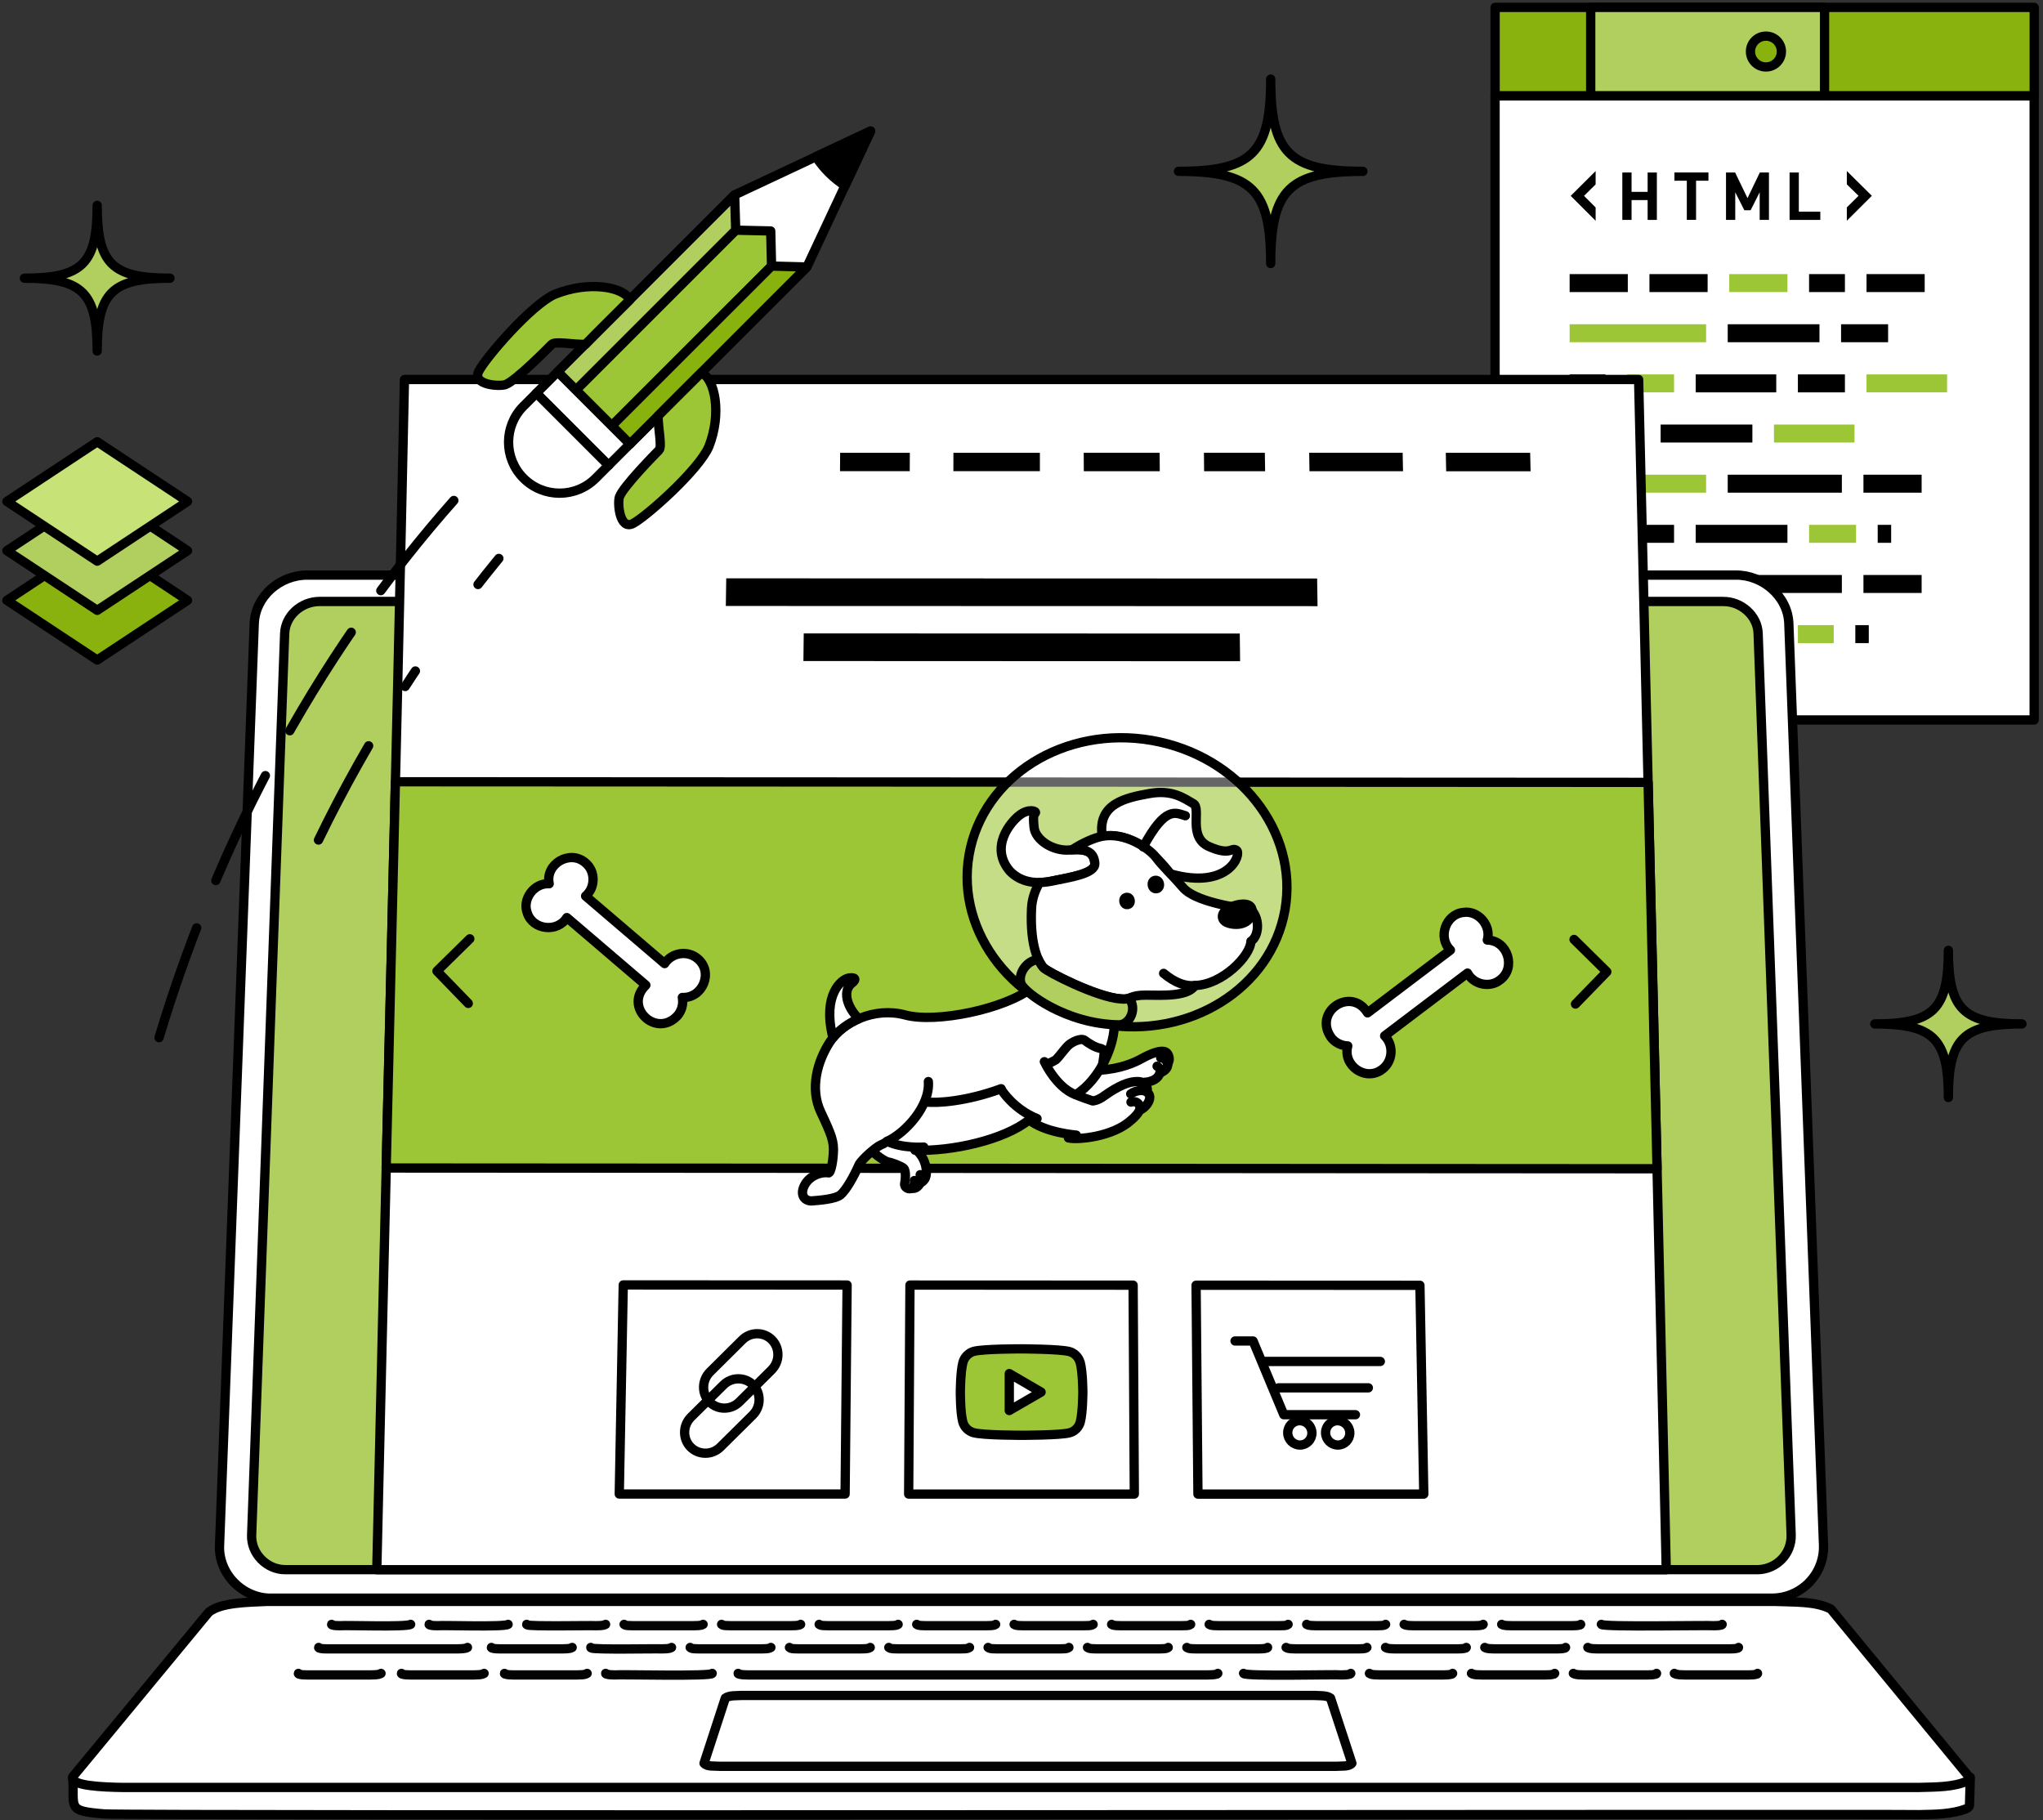 <?xml version="1.0" encoding="UTF-8"?>
<svg xmlns="http://www.w3.org/2000/svg" viewBox="0 0 440 392">
  <rect x="0" y="0" width="440" height="392" fill="#333333" stroke="none"/>
  <g id="bg">
    <rect width="440" height="392" fill="#fff" opacity="0"/>
  </g>
  <g id="stars">
    <path d="M273.67,17.04c0,15.89-3.97,19.86-19.86,19.86,15.89,0,19.86,3.97,19.86,19.86,0-15.89,3.97-19.86,19.86-19.86-15.89,0-19.86-3.97-19.86-19.86Z" fill="#b0cf5f" stroke="#000" stroke-linecap="round" stroke-linejoin="round" stroke-width="2"/>
    <path d="M419.62,204.66c0,12.68-3.17,15.85-15.85,15.85,12.68,0,15.85,3.17,15.85,15.85,0-12.68,3.17-15.85,15.85-15.85-12.68,0-15.85-3.17-15.85-15.85Z" fill="#b0cf5f" stroke="#000" stroke-linecap="round" stroke-linejoin="round" stroke-width="2"/>
    <path d="M20.93,44.23c0,12.54-3.14,15.68-15.68,15.68,12.54,0,15.68,3.14,15.68,15.68,0-12.54,3.14-15.68,15.68-15.68-12.54,0-15.68-3.14-15.68-15.68Z" fill="#b0cf5f" stroke="#000" stroke-linecap="round" stroke-linejoin="round" stroke-width="2"/>
  </g>
  <g id="editor">
    <g>
      <rect x="321.99" y="20.62" width="116.11" height="134.43" fill="#fff" stroke="#000" stroke-linecap="round" stroke-linejoin="round" stroke-width="2"/>
      <rect x="322" y="1.59" width="116.11" height="19.03" fill="#8ab20f" stroke="#000" stroke-linecap="round" stroke-linejoin="round" stroke-width="2"/>
      <rect x="342.59" y="1.59" width="50.36" height="19.03" fill="#b0cf5f" stroke="#000" stroke-linecap="round" stroke-linejoin="round" stroke-width="2"/>
      <ellipse cx="380.33" cy="11.1" rx="3.33" ry="3.32" fill="#8ab20f" stroke="#000" stroke-linecap="round" stroke-linejoin="round" stroke-width="2"/>
    </g>
    <g>
      <rect x="338.05" y="59.03" width="12.53" height="3.87"/>
      <rect x="355.24" y="59.03" width="12.53" height="3.87"/>
      <rect x="372.43" y="59.03" width="12.53" height="3.87" fill="#9cc636"/>
      <rect x="389.62" y="59.03" width="7.72" height="3.87"/>
      <rect x="401.99" y="59.03" width="12.53" height="3.87"/>
      <rect x="338.05" y="69.83" width="29.39" height="3.87" fill="#9cc636"/>
      <rect x="372.1" y="69.83" width="19.76" height="3.87"/>
      <rect x="396.51" y="69.83" width="10.13" height="3.87"/>
      <rect x="338.05" y="80.63" width="7.72" height="3.87"/>
      <rect x="350.42" y="80.63" width="10.12" height="3.87" fill="#9cc636"/>
      <rect x="365.2" y="80.63" width="17.35" height="3.87"/>
      <rect x="387.21" y="80.63" width="10.13" height="3.87"/>
      <rect x="401.99" y="80.63" width="17.35" height="3.87" fill="#9cc636"/>
      <rect x="338.05" y="91.43" width="14.94" height="3.87"/>
      <rect x="357.65" y="91.43" width="19.76" height="3.87"/>
      <rect x="382.06" y="91.43" width="17.35" height="3.87" fill="#9cc636"/>
      <rect x="338.05" y="102.23" width="29.39" height="3.87" fill="#9cc636"/>
      <rect x="372.1" y="102.23" width="24.58" height="3.87"/>
      <rect x="401.33" y="102.23" width="12.53" height="3.87"/>
      <rect x="338.05" y="113.03" width="7.72" height="3.87"/>
      <rect x="350.42" y="113.03" width="10.12" height="3.87"/>
      <rect x="365.2" y="113.03" width="19.76" height="3.87"/>
      <rect x="389.62" y="113.03" width="10.12" height="3.87" fill="#9cc636"/>
      <rect x="404.4" y="113.03" width="2.9" height="3.87"/>
      <rect x="338.05" y="123.83" width="29.39" height="3.87"/>
      <rect x="372.1" y="123.83" width="24.58" height="3.87"/>
      <rect x="401.33" y="123.83" width="12.53" height="3.87"/>
      <rect x="338.05" y="134.63" width="7.72" height="3.87"/>
      <rect x="350.42" y="134.63" width="10.12" height="3.87"/>
      <rect x="365.2" y="134.63" width="17.35" height="3.87"/>
      <rect x="387.21" y="134.63" width="7.72" height="3.87" fill="#9cc636"/>
      <rect x="399.58" y="134.63" width="2.9" height="3.87"/>
    </g>
    <g>
      <path d="M338.28,42.18l5.37-5.34v2.87l-2.5,2.47,2.5,2.5v2.87l-5.37-5.37Z"/>
      <path d="M354.85,47.36v-4.27h-3.46v4.27h-1.99v-10.21h1.99v4.17h3.46v-4.17h1.99v10.21h-1.99Z"/>
      <path d="M365.28,38.92v8.43h-1.99v-8.43h-2.67v-1.78h7.33v1.78h-2.67Z"/>
      <path d="M378.98,47.36v-5.95l-1.95,3.87h-1.35l-1.96-3.87v5.95h-1.99v-10.21h1.96l2.67,5.52,2.65-5.52h1.97v10.21h-1.99Z"/>
      <path d="M385.42,47.36v-10.21h1.99v8.43h4.63v1.78h-6.63Z"/>
      <path d="M397.75,47.54v-2.87l2.52-2.5-2.52-2.47v-2.87l5.39,5.34-5.39,5.37Z"/>
    </g>
  </g>
  <g id="kacbook">
    <g>
      <path d="M373.82,123.85c5.78-.07,11.25,4.56,11.44,10.45,0,0,7.47,198.41,7.47,198.41.12,3.06-1.03,5.94-3.11,8.1-2.12,2.15-4.98,3.38-8.07,3.37,0,0-323.08,0-323.08,0-6.18.11-11.52-5.27-11.18-11.47,0,0,7.47-198.41,7.47-198.41.1-2.86,1.43-5.48,3.52-7.39,2.15-1.94,4.96-3.07,7.91-3.06,0,0,307.64,0,307.64,0Z" fill="#fff" stroke="#000" stroke-linecap="round" stroke-linejoin="round" stroke-width="2"/>
      <path d="M371.14,129.53H68.85c-1.95,0-3.8.74-5.22,2.02-1.37,1.26-2.25,2.98-2.32,4.86,0,0-7.11,194.09-7.11,194.09-.21,4.08,3.29,7.62,7.36,7.54,0,0,316.83,0,316.83,0,3.01.03,5.78-1.84,6.87-4.61.36-.9.53-1.89.5-2.92l-7.11-194.09c-.12-3.87-3.72-6.94-7.53-6.88" fill="#b0cf5f" stroke="#000" stroke-linecap="round" stroke-linejoin="round" stroke-width="2"/>
      <path d="M423.51,383.53c-3.06,1.09-6.54,1.12-10.04,1.19,0,0-386.93,0-386.93,0-3.49-.06-7.03-.1-10.03-1.19-.53-.23-.81-.49-.82-.77.32,6.71-1.34,7.2,6.67,7.88,4.99.46,385.9,0,390.96.16,3.5-.06,7.02-.1,10.03-1.22.53-.24.81-.5.82-.79l.17-6.03c0,.27-.3.53-.82.77Z" fill="#fff" stroke="#000" stroke-linecap="round" stroke-linejoin="round" stroke-width="2"/>
      <path d="M382.36,344.88c3.98.18,8.62-.09,11.96,1.65,0,0,29.73,36.1,29.73,36.1.26.31.15.62-.26.89-3.04,1.39-6.82,1.31-10.47,1.42,0,0-386.93,0-386.93,0-4.12-.06-11.4-.32-10.72-2.3,0,0,29.3-35.45,29.3-35.45,2.61-2.1,8.43-2.12,12.39-2.31,0,0,324.99,0,324.99,0Z" fill="#fff" stroke="#000" stroke-linecap="round" stroke-linejoin="round" stroke-width="2"/>
      <g>
        <path d="M82.06,360.38c-.62.37-1.51.29-2.25.33,0,0-13.67,0-13.67,0-.61-.01-1.26,0-1.79-.2-.08-.04-.11-.08-.08-.13" fill="none" stroke="#030303" stroke-linecap="round" stroke-linejoin="round" stroke-width="2"/>
        <path d="M104.26,360.38c-.6.37-1.5.28-2.23.33,0,0-13.66,0-13.66,0-.62-.01-1.28-.01-1.81-.2-.09-.04-.12-.08-.1-.13" fill="none" stroke="#030303" stroke-linecap="round" stroke-linejoin="round" stroke-width="2"/>
        <path d="M126.45,360.38c-.59.38-1.48.28-2.2.33,0,0-13.67,0-13.67,0-.62-.01-1.28-.01-1.82-.2-.09-.04-.13-.08-.11-.13" fill="none" stroke="#030303" stroke-linecap="round" stroke-linejoin="round" stroke-width="2"/>
        <path d="M153.39,360.38c-.15.7-20,.18-20.99.33-.63-.01-1.29-.02-1.84-.2-.09-.04-.13-.08-.12-.13" fill="none" stroke="#030303" stroke-linecap="round" stroke-linejoin="round" stroke-width="2"/>
        <path d="M262.28,360.38s-.05.09-.15.13c-.62.18-1.32.19-2.01.2,0,0-99.02,0-99.02,0-.69-.01-1.39-.02-1.99-.2-.1-.04-.15-.08-.14-.13" fill="none" stroke="#030303" stroke-linecap="round" stroke-linejoin="round" stroke-width="2"/>
        <path d="M312.85,360.38s-.03.09-.12.13c-.55.19-1.22.19-1.85.2,0,0-13.76,0-13.76,0-.72-.05-1.61.05-2.19-.33" fill="none" stroke="#030303" stroke-linecap="round" stroke-linejoin="round" stroke-width="2"/>
        <path d="M334.83,360.38s-.02.09-.11.13c-.55.19-1.22.19-1.84.2,0,0-13.75,0-13.75,0-.73-.05-1.63.05-2.22-.33" fill="none" stroke="#030303" stroke-linecap="round" stroke-linejoin="round" stroke-width="2"/>
        <path d="M378.52,360.38s0,.09-.09.13c-.53.19-1.19.19-1.8.2,0,0-13.76,0-13.76,0-.75-.04-1.65.04-2.27-.33" fill="none" stroke="#030303" stroke-linecap="round" stroke-linejoin="round" stroke-width="2"/>
        <path d="M356.77,360.38s0,.09-.09.13c-.53.19-1.19.19-1.8.2,0,0-13.76,0-13.76,0-.75-.04-1.65.04-2.27-.33" fill="none" stroke="#030303" stroke-linecap="round" stroke-linejoin="round" stroke-width="2"/>
        <path d="M290.92,360.38s-.03.09-.13.13c-.56.19-1.24.19-1.88.2-1.01-.16-20.94.38-21.09-.33" fill="none" stroke="#030303" stroke-linecap="round" stroke-linejoin="round" stroke-width="2"/>
      </g>
      <path d="M283.05,365.13c1.24.07,2.71-.04,3.51.57,0,0,4.6,14.03,4.6,14.03-.65.8-2.28.55-3.36.66,0,0-132.8,0-132.8,0-1.1-.11-2.72.14-3.37-.66,0,0,4.58-14.03,4.58-14.03.9-.64,2.36-.49,3.51-.57,0,0,123.33,0,123.33,0Z" fill="none" stroke="#030303" stroke-linecap="round" stroke-linejoin="round" stroke-width="2"/>
      <g>
        <path d="M109.43,349.82c-.89.63-13.84.15-15.18.29-.59-.01-1.22,0-1.73-.18-.08-.04-.12-.07-.1-.11" fill="none" stroke="#030303" stroke-linecap="round" stroke-linejoin="round" stroke-width="2"/>
        <path d="M151.43,349.82c-.55.34-1.4.25-2.07.29,0,0-13.06,0-13.06,0-.52-.04-1.61.05-1.89-.29" fill="none" stroke="#030303" stroke-linecap="round" stroke-linejoin="round" stroke-width="2"/>
        <path d="M88.44,349.82c-.99.63-13.79.15-15.21.29-.59-.01-1.21,0-1.72-.18-.08-.04-.11-.07-.09-.11" fill="none" stroke="#030303" stroke-linecap="round" stroke-linejoin="round" stroke-width="2"/>
        <path d="M172.43,349.82c-.54.35-1.38.24-2.05.29,0,0-13.06,0-13.06,0-.55-.04-1.58.05-1.91-.29" fill="none" stroke="#030303" stroke-linecap="round" stroke-linejoin="round" stroke-width="2"/>
        <path d="M193.43,349.82c-.52.35-1.36.24-2.02.29,0,0-13.06,0-13.06,0-.59-.05-1.53.06-1.93-.29" fill="none" stroke="#030303" stroke-linecap="round" stroke-linejoin="round" stroke-width="2"/>
        <path d="M214.43,349.82c-.51.36-1.34.24-1.99.29,0,0-13.06,0-13.06,0-.62-.05-1.51.06-1.95-.29" fill="none" stroke="#030303" stroke-linecap="round" stroke-linejoin="round" stroke-width="2"/>
        <path d="M256.43,349.82c-.42.36-1.35.24-1.95.29,0,0-13.06,0-13.06,0-.66-.05-1.5.06-2.01-.29" fill="none" stroke="#030303" stroke-linecap="round" stroke-linejoin="round" stroke-width="2"/>
        <path d="M277.42,349.82c-.35.35-1.36.25-1.91.29,0,0-13.06,0-13.06,0-.67-.05-1.5.06-2.03-.29" fill="none" stroke="#030303" stroke-linecap="round" stroke-linejoin="round" stroke-width="2"/>
        <path d="M298.42,349.82c-.28.34-1.38.25-1.89.29,0,0-13.06,0-13.06,0-.67-.05-1.51.05-2.06-.29" fill="none" stroke="#030303" stroke-linecap="round" stroke-linejoin="round" stroke-width="2"/>
        <path d="M319.43,349.82s-.02.08-.11.11c-.53.17-1.16.17-1.76.18,0,0-13.06,0-13.06,0-.69-.05-1.53.05-2.09-.29" fill="none" stroke="#030303" stroke-linecap="round" stroke-linejoin="round" stroke-width="2"/>
        <path d="M370.9,349.82s0,.08-.08.11c-.51.17-1.13.17-1.72.18-1.01-.14-23.99.34-24.22-.29" fill="none" stroke="#030303" stroke-linecap="round" stroke-linejoin="round" stroke-width="2"/>
        <path d="M130.43,349.82c-.57.34-1.41.25-2.09.29-1.09-.08-14.16.2-14.81-.18-.08-.04-.12-.07-.1-.11" fill="none" stroke="#030303" stroke-linecap="round" stroke-linejoin="round" stroke-width="2"/>
        <path d="M235.43,349.82c-.47.36-1.34.24-1.97.29,0,0-13.06,0-13.06,0-.65-.05-1.49.07-1.99-.29" fill="none" stroke="#030303" stroke-linecap="round" stroke-linejoin="round" stroke-width="2"/>
        <path d="M340.43,349.82s-.02.08-.1.11c-.52.17-1.15.17-1.74.18,0,0-13.06,0-13.06,0-.69-.04-1.54.04-2.11-.29" fill="none" stroke="#030303" stroke-linecap="round" stroke-linejoin="round" stroke-width="2"/>
      </g>
      <g>
        <path d="M208.81,354.79c-.52.38-1.38.26-2.04.31,0,0-13.35,0-13.35,0-.61-.05-1.59.06-2-.31" fill="none" stroke="#030303" stroke-linecap="round" stroke-linejoin="round" stroke-width="2"/>
        <path d="M315.79,354.79s-.02.08-.11.12c-.54.18-1.19.18-1.8.19,0,0-13.36,0-13.36,0-.7-.05-1.56.05-2.12-.31" fill="none" stroke="#030303" stroke-linecap="round" stroke-linejoin="round" stroke-width="2"/>
        <path d="M187.42,354.79c-.54.37-1.4.26-2.08.31,0,0-13.35,0-13.35,0-.57-.04-1.62.05-1.97-.31" fill="none" stroke="#030303" stroke-linecap="round" stroke-linejoin="round" stroke-width="2"/>
        <path d="M166.03,354.79c-.55.37-1.42.26-2.1.31,0,0-13.35,0-13.35,0-.54-.04-1.65.05-1.94-.31" fill="none" stroke="#030303" stroke-linecap="round" stroke-linejoin="round" stroke-width="2"/>
        <path d="M251.6,354.79c-.41.37-1.39.26-1.99.31,0,0-13.36,0-13.36,0-.67-.05-1.53.06-2.04-.31" fill="none" stroke="#030303" stroke-linecap="round" stroke-linejoin="round" stroke-width="2"/>
        <path d="M144.63,354.79c-.57.36-1.43.26-2.13.31-1.14-.08-14.46.21-15.15-.19-.09-.04-.13-.08-.12-.12" fill="none" stroke="#030303" stroke-linecap="round" stroke-linejoin="round" stroke-width="2"/>
        <path d="M230.21,354.79c-.47.38-1.38.26-2.02.31,0,0-13.36,0-13.36,0-.65-.05-1.53.07-2.02-.31" fill="none" stroke="#030303" stroke-linecap="round" stroke-linejoin="round" stroke-width="2"/>
        <path d="M100.68,354.79s-.1.08-.22.12c-.6.16-1.3.18-1.96.19,0,0-28.02,0-28.02,0-.6-.01-1.24,0-1.76-.19-.08-.04-.11-.08-.09-.12" fill="none" stroke="#030303" stroke-linecap="round" stroke-linejoin="round" stroke-width="2"/>
        <path d="M123.23,354.79c-.58.36-1.45.26-2.16.31,0,0-13.35,0-13.35,0-.61-.01-1.26-.01-1.79-.19-.09-.04-.12-.08-.1-.12" fill="none" stroke="#030303" stroke-linecap="round" stroke-linejoin="round" stroke-width="2"/>
        <path d="M337.18,354.79s-.02.08-.1.12c-.53.18-1.18.18-1.79.19,0,0-13.35,0-13.35,0-.71-.05-1.58.04-2.16-.31" fill="none" stroke="#030303" stroke-linecap="round" stroke-linejoin="round" stroke-width="2"/>
        <path d="M273,354.79s-.04.08-.13.12c-.55.17-1.21.18-1.83.19,0,0-13.36,0-13.36,0-.68-.05-1.54.06-2.07-.31" fill="none" stroke="#030303" stroke-linecap="round" stroke-linejoin="round" stroke-width="2"/>
        <path d="M374.42,354.79s0,.08-.09.12c-.53.18-1.17.18-1.78.19,0,0-28.37,0-28.37,0-.73-.04-1.6.04-2.21-.31" fill="none" stroke="#030303" stroke-linecap="round" stroke-linejoin="round" stroke-width="2"/>
        <path d="M294.39,354.79c-.28.36-1.41.27-1.94.31,0,0-13.36,0-13.36,0-.69-.05-1.55.05-2.1-.31" fill="none" stroke="#030303" stroke-linecap="round" stroke-linejoin="round" stroke-width="2"/>
      </g>
    </g>
  </g>
  <g id="Verzerrungshülle_Kopie" data-name="Verzerrungshülle Kopie">
    <g>
      <g>
        <path d="M358.86,338.05c-92.57,0-185.14,0-277.71,0,1.94-85.44,4.16-170.88,5.96-256.32,88.6,0,177.2,0,265.8,0,2.04,85.44,4.01,170.88,5.95,256.32Z" fill="#fff" stroke="#000" stroke-linecap="round" stroke-linejoin="round" stroke-width="2"/>
        <path d="M244.3,321.76c-16.2,0-32.4,0-48.6,0,.09-15,.19-30.01.28-45.01,16.02,0,32.04.02,48.06.02.08,15,.17,30,.26,44.99Z" fill="#fff" stroke="#000" stroke-linecap="round" stroke-linejoin="round" stroke-width="2"/>
        <path d="M306.64,321.77c-16.21,0-32.43,0-48.64,0-.14-15-.27-29.99-.4-44.99,16.07,0,32.14.02,48.21.02.28,14.99.55,29.98.83,44.97Z" fill="#fff" stroke="#000" stroke-linecap="round" stroke-linejoin="round" stroke-width="2"/>
        <path d="M182.01,321.75c-16.21,0-32.43,0-48.64,0,.28-15.01.57-30.02.86-45.03,16.07,0,32.14.02,48.21.02-.15,15-.29,30.01-.43,45.01Z" fill="#fff" stroke="#000" stroke-linecap="round" stroke-linejoin="round" stroke-width="2"/>
        <path d="M356.88,251.7c-91.24-.05-182.47-.1-273.71-.16.67-27.73,1.34-55.46,1.99-83.18,89.93.04,179.86.09,269.79.13.65,27.74,1.29,55.47,1.93,83.21Z" fill="#9cc636" stroke="#000" stroke-linecap="round" stroke-linejoin="round" stroke-width="2"/>
        <path d="M161.73,112.29c-16.86,0-33.72,0-50.58-.01.21-10.18.42-20.37.62-30.55,16.78,0,33.57,0,50.35,0-.13,10.19-.26,20.38-.39,30.56Z" fill="#89bc0d" opacity="0" stroke="#000" stroke-linecap="round" stroke-linejoin="round" stroke-width="2"/>
        <path d="M283.77,130.54c-42.48-.01-84.96-.03-127.45-.04.04-2.38.05-3.57.09-5.95,42.42.01,84.84.02,127.26.04.04,2.38.06,3.57.09,5.96Z"/>
        <path d="M267.08,142.4c-31.35-.01-62.7-.02-94.05-.04.03-2.38.04-3.57.07-5.95,31.3.01,62.61.02,93.91.03.03,2.38.04,3.57.07,5.96Z"/>
        <g>
          <path d="M223.97,101.47c-7.46,0-11.18,0-18.64,0,0-1.59,0-2.38.01-3.96,7.45,0,11.17,0,18.62,0,0,1.59,0,2.38,0,3.96Z"/>
          <path d="M249.79,101.48c-6.56,0-9.83,0-16.37,0,0-1.59-.01-2.38-.02-3.97,6.53,0,9.8,0,16.35,0,.01,1.59.02,2.38.03,3.97Z"/>
          <path d="M195.94,101.47c-6,0-9.01,0-15.03,0,.01-1.59.02-2.38.03-3.96,6.02,0,9.02,0,15.01,0,0,1.59-.01,2.38-.02,3.96Z"/>
          <path d="M272.46,101.48c-5.26,0-7.89,0-13.13,0-.02-1.59-.03-2.38-.04-3.97,5.24,0,7.86,0,13.12,0,.02,1.59.03,2.38.06,3.97Z"/>
          <path d="M302.17,101.48c-8.1,0-12.13,0-20.15,0-.03-1.59-.04-2.38-.06-3.97,8.01,0,12.04,0,20.13,0,.03,1.59.05,2.38.08,3.97Z"/>
          <path d="M329.63,101.49c-7.32,0-10.95,0-18.17,0-.03-1.59-.05-2.38-.08-3.97,7.22,0,10.85,0,18.17,0,.04,1.59.05,2.38.09,3.97Z"/>
        </g>
        <path d="M339,202.32c2.82,2.78,4.23,4.18,7.06,6.96-2.7,2.78-4.05,4.17-6.75,6.95" fill="#9cc636" stroke="#000" stroke-linecap="round" stroke-linejoin="round" stroke-width="2"/>
        <path d="M100.85,216.09c-2.69-2.78-4.04-4.17-6.74-6.96,2.83-2.78,4.25-4.17,7.07-6.95" fill="#9cc636" stroke="#000" stroke-linecap="round" stroke-linejoin="round" stroke-width="2"/>
      </g>
      <g>
        <path d="M162.12,304.73c-2.78,2.76-4.18,4.14-6.97,6.9-1.8,1.78-4.69,1.77-6.43,0h0c-1.74-1.78-1.69-4.68.11-6.46,2.79-2.76,4.19-4.14,6.97-6.9,1.79-1.78,4.68-1.77,6.41,0h0c1.74,1.78,1.7,4.68-.09,6.46Z" fill="none" stroke="#000" stroke-linecap="round" stroke-linejoin="round" stroke-width="2"/>
        <path d="M166.18,295.02c-2.77,2.76-4.16,4.14-6.95,6.9-1.79,1.78-4.68,1.77-6.42,0h0c-1.74-1.78-1.69-4.68.1-6.46,2.78-2.76,4.18-4.14,6.95-6.9,1.79-1.78,4.66-1.78,6.4,0h0c1.74,1.78,1.7,4.69-.09,6.46Z" fill="none" stroke="#000" stroke-linecap="round" stroke-linejoin="round" stroke-width="2"/>
      </g>
      <g>
        <g>
          <path d="M265.99,288.79c1.55,0,2.33,0,3.88,0,2.64,6.35,3.96,9.53,6.62,15.88,6.17,0,9.25,0,15.43,0" fill="none" stroke="#000" stroke-linecap="round" stroke-linejoin="round" stroke-width="2"/>
          <path d="M275.35,298.88c7.74,0,11.61,0,19.35,0" fill="none" stroke="#000" stroke-linecap="round" stroke-linejoin="round" stroke-width="2"/>
          <path d="M272.34,293.2c9.97,0,14.95,0,24.94,0" fill="none" stroke="#000" stroke-linecap="round" stroke-linejoin="round" stroke-width="2"/>
        </g>
        <path d="M285.49,308.58c-.02-1.45,1.13-2.62,2.57-2.62,1.44,0,2.63,1.17,2.65,2.62.02,1.45-1.13,2.62-2.57,2.62-1.44,0-2.63-1.17-2.65-2.62Z" fill="none" stroke="#000" stroke-linecap="round" stroke-linejoin="round" stroke-width="2"/>
        <path d="M277.34,308.58c-.02-1.45,1.13-2.62,2.57-2.62s2.62,1.17,2.64,2.62c.02,1.45-1.13,2.62-2.57,2.62-1.44,0-2.63-1.17-2.64-2.62Z" fill="none" stroke="#000" stroke-linecap="round" stroke-linejoin="round" stroke-width="2"/>
      </g>
      <path d="M232.62,293.4c-.3-1.12-1.2-2.03-2.31-2.33-2.05-.56-10.3-.58-10.3-.58,0,0-8.25-.02-10.29.54-1.1.3-2.03,1.24-2.33,2.36-.55,2.07-.56,6.41-.56,6.41,0,0-.02,4.35.52,6.39.3,1.13,1.2,2.04,2.33,2.35,2.08.57,10.33.56,10.33.56,0,0,8.3.01,10.35-.54,1.12-.3,2.02-1.21,2.31-2.35.53-2.06.54-6.39.54-6.39,0,0-.01-4.35-.57-6.42ZM217.37,303.77c0-3.19,0-4.78,0-7.96,2.74,1.6,4.11,2.4,6.85,3.99-2.74,1.59-4.11,2.38-6.86,3.97Z" fill="#9cc636" stroke="#000" stroke-linecap="round" stroke-linejoin="round" stroke-width="2"/>
    </g>
  </g>
  <g id="pencil_rocket" data-name="pencil rocket">
    <g>
      <polygon points="187.51 28.22 158.23 41.96 120.13 80.07 135.68 95.61 173.78 57.51 187.51 28.22" fill="#fff" stroke="#000" stroke-linecap="round" stroke-linejoin="round" stroke-width="2"/>
      <polygon points="131.76 91.7 124.04 83.98 158.45 49.57 165.99 49.74 166.17 57.3 131.76 91.7" fill="#9cc636" stroke="#000" stroke-linecap="round" stroke-linejoin="round" stroke-width="2"/>
      <polygon points="158.45 49.57 158.22 41.97 120.11 80.08 124.04 83.98 158.45 49.57" fill="#b0cf5f" stroke="#000" stroke-linecap="round" stroke-linejoin="round" stroke-width="2"/>
      <polygon points="166.17 57.3 173.76 57.5 135.66 95.63 131.76 91.7 166.17 57.3" fill="#8ab20f" stroke="#000" stroke-linecap="round" stroke-linejoin="round" stroke-width="2"/>
      <rect x="114.59" y="86.91" width="21.99" height="6.49" transform="translate(100.53 -62.4) rotate(45)" fill="#fff" stroke="#000" stroke-linecap="round" stroke-linejoin="round" stroke-width="2"/>
      <path d="M107.02,90.27h21.99v3.92c0,6.07-4.93,10.99-10.99,10.99h0c-6.07,0-10.99-4.93-10.99-10.99v-3.92h0Z" transform="translate(103.67 -54.83) rotate(45)" fill="#fff" stroke="#000" stroke-linecap="round" stroke-linejoin="round" stroke-width="2"/>
      <path d="M187.51,28.22l-11.79,5.53c.78,1.19,1.7,2.34,2.77,3.41s2.28,2.04,3.5,2.83l5.52-11.77Z" stroke="#000" stroke-linecap="round" stroke-linejoin="round" stroke-width="2"/>
    </g>
    <path d="M135.65,64.55c-1.45-2.86-9.04-4.08-16.19-1.16-5,2.19-14.96,13.73-16.37,16.61-1.41,2.88,4.4,3.29,5.76,2.83,2.15-.73,9.27-7.95,9.98-8.67.71-.72,4.37.03,7.24.01,1.93-2.04,8.17-8.17,9.59-9.61Z" fill="#9cc636" stroke="#000" stroke-linecap="round" stroke-linejoin="round" stroke-width="2"/>
    <path d="M151.07,80.23c2.88,1.41,4.42,8.72,1.61,15.91-2.12,5.03-13.52,15.15-16.37,16.61-2.86,1.46-3.35-4.35-2.91-5.71.7-2.16,7.82-9.38,8.53-10.1.71-.72-.18-4.51-.2-7.37,2.57-2.55,7.7-7.72,9.35-9.33Z" fill="#9cc636" stroke="#000" stroke-linecap="round" stroke-linejoin="round" stroke-width="2"/>
    <path d="M34.25,223.47c14.31-47.56,38.51-89.54,69.66-122.43" fill="none" stroke="#000" stroke-dasharray="25 11" stroke-linecap="round" stroke-linejoin="round" stroke-width="2"/>
    <path d="M68.59,180.91c10.81-22.32,24.03-42.57,38.85-60.65" fill="none" stroke="#000" stroke-dasharray="23 15 4" stroke-linecap="round" stroke-linejoin="round" stroke-width="2"/>
  </g>
  <g id="Hund">
    <g>
      <ellipse cx="242.73" cy="190.01" rx="31.01" ry="34.53" transform="translate(13.89 396.53) rotate(-80.12)" fill="rgba(255, 255, 255, .4)" stroke="#000" stroke-linecap="round" stroke-linejoin="round" stroke-width="2"/>
      <path d="M236.75,230.48c4.59-.26,7.65-1.67,9.12-2.49s4.74-2.41,5.58-1.08c.84,1.33,0,2.13,0,2.13.2.97-.64,1.64-1.63,2.03-.35,1.17-1.58,1.91-3.37,2.02l-3.1,2.08-4.88,4.23-11.32-1.2,1.67-6.36,5-2.52,2.92,1.16Z" fill="#fff" stroke="#000" stroke-linecap="round" stroke-linejoin="round" stroke-width="2"/>
      <path d="M187.85,247.85c.5.7,2.76,2.31,3.46,2.4s2.82.89,3.33,1.37.38,2.42.2,3.26.91,1.43,1.64.98c.42.31,1.49-.37,1.66-1.09,0,0,.56-.11,1.04-.87.67-1.06.46-4.2-1.81-6.21l.56-2.61-10.14-3.5-3.66,4.17,3.73,2.1Z" fill="#fff" stroke="#000" stroke-linecap="round" stroke-linejoin="round" stroke-width="2"/>
      <path d="M237.39,180.11c-1.09-7.09,5.16-8.31,10.13-9.21,4.97-.9,7.46,1.01,9.5,2.18,1.77,1.02-1.3,7.19,3.4,9.25s4.74.02,5.89.79c1.15.77-1.62,8.64-14.23,5.07-3.28-4.22-8.08-8.98-14.68-8.08Z" fill="#fff" stroke="#000" stroke-linecap="round" stroke-linejoin="round" stroke-width="2"/>
      <path d="M235.79,185.89c-.23-2.47-1.84-3.16-5.4-2.84s-7.41-2.14-7.68-4.87c-.28-2.73-.01-2.73.28-3.12s-1.47-1.01-3.44.52c-1.97,1.53-6.45,6.87-2.06,12.01,2.35,2.46,5.67,2.89,9.21,2.13s9.32-1.53,9.1-3.83Z" fill="#fff" stroke="#000" stroke-linecap="round" stroke-linejoin="round" stroke-width="2"/>
      <path d="M269.57,195.99c-4.36-.66-12.32-1.95-14.79-4.84-2.48-2.88-4.26-4.44-5.79-6.47-1.53-2.03-6.72-5.51-11.6-4.58-1.65.31-4.07,1.33-6.5,2.91,3.21-.21,4.68.52,4.9,2.88.21,2.3-5.56,3.08-9.1,3.83-.95.2-1.89.32-2.8.33-.99,1.71-1.64,3.59-1.73,5.61-.4,8.58,1.78,11.82,2.54,12.71s11.62,6.46,16.74,6.75c2.17.24,1.82-.84,5.39-.81,3.58.03,9.01.34,10.53-2.08,5.87-.13,11.98-6.38,12.05-9.52,1.54-.92,2.14-4.39.16-6.73Z" fill="#fff" stroke="#000" stroke-linecap="round" stroke-linejoin="round" stroke-width="2"/>
      <path d="M247,235.17c.36-.79-.17-2.22-1.98-2.25-1.82-.03-4.02.82-7.25,3.12-1.36,1.02-2.43,1.06-2.43,1.06-2.77-.92-3.65-1.35-3.65-1.35,5.13-3.19,8.52-10.76,8.27-15.52-9.69-.11-17.19-5.9-17.79-7.43-5.82,4.5-20.52,7.59-27.21,5.79-6.69-1.8-13.48,1.58-16.22,5.79-2.74,4.21-4.34,10.06-1.98,15.08,2.36,5.02,2.89,6.39,2.71,8.98-.17,2.59-.65,4.04-.96,4.15-1.63-.27-4.23.57-5.3,2.78-1.06,2.21.31,3.36,1.69,3.25s5.01-.36,6.13-1.31,2.68-3.55,4.04-6.61c.74-1.15,3.42-3.57,4.64-4.14.63-.22,1.37-.77,1.37-.77,3.28,1.59,7.87,1.24,7.87,1.24-.56.53-1.9.67-1.9.67,7.82.32,19.2-2.18,24.61-6.54,3.28,2.75,10.14,3.3,10.14,3.3-.56.57-1.69.6-1.69.6,1.93.46,9.62-.21,13.55-3.86,1.49-1.26,1.76-2.08,1.76-2.08,1.65-.69,3.06-2.97,1.57-3.95Z" fill="#fff" stroke="#000" stroke-linecap="round" stroke-linejoin="round" stroke-width="2"/>
      <path d="M255.29,175.67c-2.08-.57-4.24-2.28-9.07,6.72" fill="none" stroke="#000" stroke-linecap="round" stroke-linejoin="round" stroke-width="2"/>
      <path d="M265.25,195.27c2.25-.95,5.13-.91,4.25,1.76-.87,2.67-4.6,2.21-5.65,1.43s-.75-2.28,1.4-3.19Z" stroke="#000" stroke-linecap="round" stroke-linejoin="round" stroke-width="2"/>
      <ellipse cx="242.72" cy="194.05" rx=".68" ry=".79" transform="translate(-26.17 38.27) rotate(-8.56)" stroke="#000" stroke-linecap="round" stroke-linejoin="round" stroke-width="2"/>
      <ellipse cx="248.92" cy="190.51" rx=".78" ry=".91" transform="translate(-25.57 39.15) rotate(-8.56)" stroke="#000" stroke-linecap="round" stroke-linejoin="round" stroke-width="2"/>
      <path d="M257.35,212.24c-3.16.35-5.94-1.98-6.74-2.62" fill="none" stroke="#000" stroke-linecap="round" stroke-linejoin="round" stroke-width="2"/>
      <path d="M243.11,214.99c-.43.14-.89.23-1.67.14-5.12-.29-15.98-5.87-16.74-6.75-.25-.29-.65-.84-1.06-1.74l-.54.08c-2.42.56-3.89,3.34-3.18,5.16.71,1.82,9.62,8.7,21.13,8.83,2.44-.12,3.89-3.7,2.07-5.72,0,0,0,0,0,0Z" fill="#b0cf5f" stroke="#000" stroke-linecap="round" stroke-linejoin="round" stroke-width="2"/>
      <path d="M231.68,235.75c-2.35-.81-4.91-3.4-6.76-7.11" fill="none" stroke="#000" stroke-linecap="round" stroke-linejoin="round" stroke-width="2"/>
      <path d="M221.66,241.15l1.69-.25c-5.05-2.04-7.56-6.05-7.56-6.05" fill="none" stroke="#000" stroke-linecap="round" stroke-linejoin="round" stroke-width="2"/>
      <path d="M191.08,245.78c3.97-1.82,9.26-7.64,8.86-12.86" fill="none" stroke="#000" stroke-linecap="round" stroke-linejoin="round" stroke-width="2"/>
      <path d="M179.4,223.47c1.33-1.64,3.27-3.09,5.55-4.07h0c-2.78-2.76-3.42-6.16-1.49-7.66,1.14-.87.69-1.38-.77-1.09-1.45.28-5.55,3.5-3.36,12.59.02.08.04.16.06.24Z" fill="#fff" stroke="#000" stroke-linecap="round" stroke-linejoin="round" stroke-width="2"/>
      <path d="M215.61,234.46c-7.46,2.76-14.05,3.19-16.16,2.84" fill="none" stroke="#000" stroke-linecap="round" stroke-linejoin="round" stroke-width="2"/>
      <path d="M237.47,229.26c.3-2.28.71-3.23-.53-3.49s-2.56-1.14-3.33-1.73-2.74.35-3.54,1.1c-.8.76-2.16,2.7-2.73,3.13-.17.13-.96.51-2.01,1.02" fill="none" stroke="#000" stroke-linecap="round" stroke-linejoin="round" stroke-width="2"/>
      <path d="M247.06,235.21c-.63-.57-2.32-.5-3.54.37" fill="none" stroke="#000" stroke-linecap="round" stroke-linejoin="round" stroke-width="2"/>
      <path d="M245.43,239.11c.38-.75-.3-2.23-1.85-1.77" fill="none" stroke="#000" stroke-linecap="round" stroke-linejoin="round" stroke-width="2"/>
      <path d="M249.83,231.08c.12-.71-.2-1.31-.63-1.46" fill="none" stroke="#000" stroke-linecap="round" stroke-linejoin="round" stroke-width="2"/>
      <path d="M251.49,229.28c-.06-.78-.9-1.56-1.51-1.45" fill="none" stroke="#000" stroke-linecap="round" stroke-linejoin="round" stroke-width="2"/>
      <path d="M198.14,254.77c.17-.5.04-1.79.04-1.79" fill="none" stroke="#000" stroke-linecap="round" stroke-linejoin="round" stroke-width="2"/>
      <path d="M196.48,255.87c.44-.27.52-1.38.44-1.63" fill="none" stroke="#000" stroke-linecap="round" stroke-linejoin="round" stroke-width="2"/>
    </g>
    <path d="M145.87,218.79c.96-1.11,1.35-2.58,1.08-3.98,4.4.22,6.76-5.48,3.32-8.34-2.15-1.86-5.59-1.35-7.13,1.05l-17.02-14.55c2.15-1.8,2.15-5.38-.03-7.15-3.29-2.91-8.71.2-7.81,4.5-3.22-.21-5.88,3.28-4.71,6.32,1.19,3.65,6.5,4.25,8.51.97l17.02,14.55c-4.88,4.66,2.17,11.5,6.76,6.62Z" fill="#fff" stroke="#000" stroke-linecap="round" stroke-linejoin="round" stroke-width="2"/>
    <path d="M286.61,223.34c.88,1.18,2.23,1.87,3.66,1.91-1.16,4.25,3.91,7.77,7.44,5.02,2.28-1.71,2.52-5.17.5-7.19l17.85-13.52c1.3,2.48,4.8,3.25,6.99,1.49,3.55-2.59,1.66-8.55-2.73-8.6.9-3.1-1.95-6.45-5.17-5.95-3.82.38-5.54,5.44-2.77,8.11l-17.85,13.52c-3.51-5.76-11.7-.33-7.91,5.2Z" fill="#fff" stroke="#000" stroke-linecap="round" stroke-linejoin="round" stroke-width="2"/>
  </g>
  <g id="Isolationsmodus">
    <g>
      <polygon points="20.94 142.14 1.49 129.29 20.94 116.43 40.39 129.29 20.94 142.14" fill="#8ab20f" stroke="#000" stroke-linecap="round" stroke-linejoin="round" stroke-width="2"/>
      <polygon points="20.94 131.44 1.49 118.59 20.94 105.73 40.39 118.59 20.94 131.44" fill="#b0cf5f" stroke="#000" stroke-linecap="round" stroke-linejoin="round" stroke-width="2"/>
      <polygon points="20.94 120.85 1.49 107.99 20.94 95.14 40.39 107.99 20.94 120.85" fill="#c7e276" stroke="#000" stroke-linecap="round" stroke-linejoin="round" stroke-width="2"/>
    </g>
  </g>
</svg>